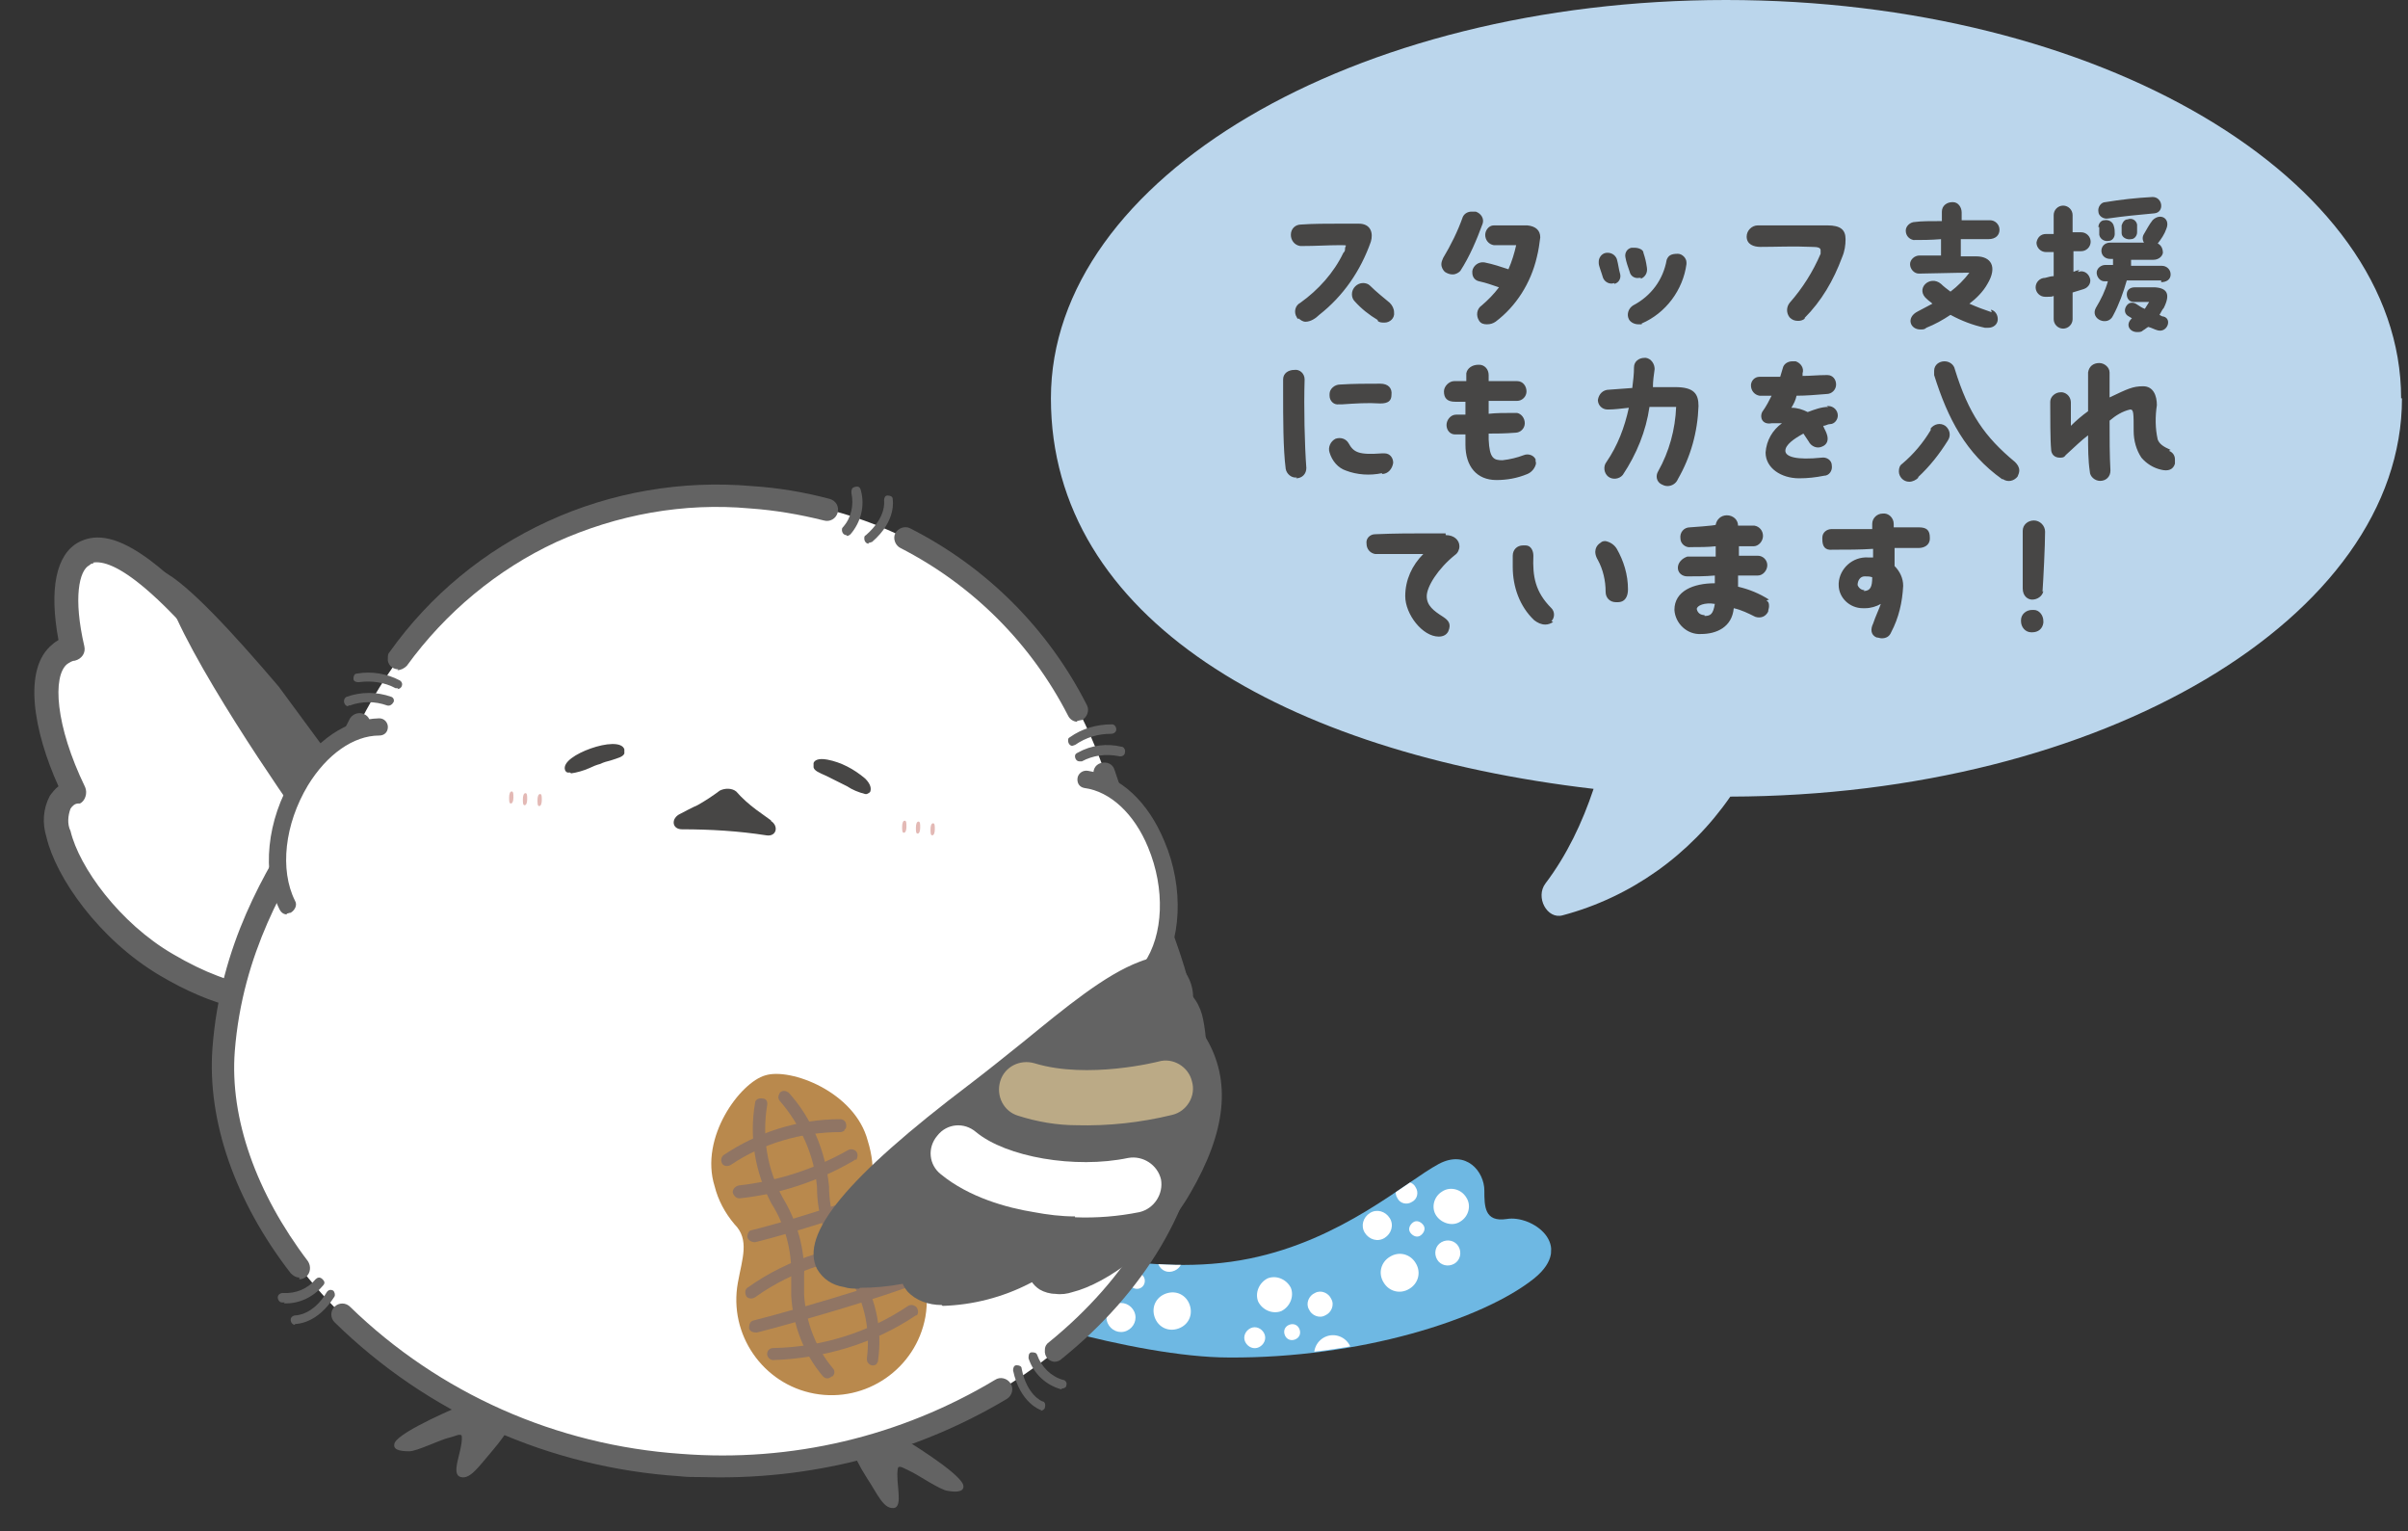 <?xml version="1.0" encoding="UTF-8"?>
<svg id="_レイヤー_1" data-name="レイヤー_1" xmlns="http://www.w3.org/2000/svg" width="280" height="178" xmlns:xlink="http://www.w3.org/1999/xlink" version="1.1" viewBox="0 0 280 178">
  <rect x="0" y="0" width="280" height="178" fill="#333333" stroke="none"/>
  <!-- Generator: Adobe Illustrator 29.0.1, SVG Export Plug-In . SVG Version: 2.1.0 Build 192)  -->
  <defs>
    <style>
      .st0 {
        fill: none;
      }

      .st1 {
        fill: #bbaa86;
      }

      .st2 {
        fill: #907564;
      }

      .st3 {
        fill: #b9894d;
      }

      .st4 {
        fill: #636363;
      }

      .st5 {
        clip-path: url(#clippath-1);
      }

      .st6 {
        clip-path: url(#clippath-2);
      }

      .st7 {
        fill: #fff;
      }

      .st8 {
        fill: #bbd6ec;
      }

      .st9 {
        fill: #6eb8e3;
      }

      .st10 {
        fill: #e3b9b5;
      }

      .st11 {
        fill: #474645;
      }

      .st12 {
        clip-path: url(#clippath);
      }
    </style>
    <clipPath id="clippath">
      <rect class="st0" x="32.8" y="26.3" width="118.6" height="178.6" transform="translate(-26.7 203.6) rotate(-88)"/>
    </clipPath>
    <clipPath id="clippath-1">
      <path class="st0" d="M167.3,135.3c-3.9,2.1-11.2,8.9-22,11-11.6,2.4-24.1-1.8-24.1-1.8l-8.1,6.1c.1,1.2,18.8,7,29.8,7.1,15.2.1,29.4-4.4,35.5-9.2,1.1-.7,1.8-1.8,2-3.1h0c0-2.4-3.1-4.1-5.2-3.8-2.7.4-2.5-1.5-2.6-3.3,0-1.9-1.4-3.4-3.2-3.6-.7,0-1.5.2-2.1.6h0Z"/>
    </clipPath>
    <clipPath id="clippath-2">
      <rect class="st0" x="32.8" y="26.3" width="118.6" height="178.6" transform="translate(-26.7 203.6) rotate(-88)"/>
    </clipPath>
  </defs>
  <g id="_グループ_13184" data-name="グループ_13184">
    <g id="_グループ_13179" data-name="グループ_13179">
      <path id="_パス_16166" data-name="パス_16166" class="st8" d="M279.2,46.3c0-25.6-35.2-46.3-78.5-46.3s-78.5,20.7-78.5,46.3,27.1,41.2,63.1,45.4c-1.3,3.9-3.1,7.7-5.6,11-1.2,1.6.2,4.2,2,3.7,7.9-2.1,14.8-7,19.5-13.8,43.2-.1,78.1-20.8,78.1-46.3"/>
      <path id="_パス_16189" data-name="パス_16189" class="st11" d="M151,37c.2.2.5.4.8.4.6,0,1.2-.4,1.6-.8,2.8-2.2,4.8-5.1,6-8.5.3-1,0-2.1-1.4-2.1-.7,0-1.5,0-2.2,0-1.5,0-3.1,0-4.5.1-.7,0-1.2.5-1.2,1.2,0,.6.4,1.2,1.1,1.3,0,0,0,0,.1,0,1.7,0,3.2-.1,4.4-.1s.7,0,.7.4c0,.2,0,.3-.2.5-1.1,2.3-2.9,4.3-5,5.8-.6.3-.8,1.1-.4,1.7,0,0,0,.1.2.2ZM160.2,37.3c.2.2.5.2.8.2.6,0,1.2-.5,1.1-1.2,0-.4-.2-.8-.5-1.1-.6-.5-1.6-1.3-2.3-2-.2-.2-.5-.3-.8-.3-.7,0-1.3.6-1.3,1.3,0,.3.1.6.3.8.8.9,1.7,1.6,2.7,2.2h0ZM171.7,24.6c-.2,0-.4,0-.6,0-.4,0-.8.2-1,.6-.6,1.7-1.4,3.3-2.3,4.8-.1.2-.2.5-.2.7,0,.4.2.7.4.9.3.2.6.3.9.3.4,0,.7-.2.9-.4,1.1-1.7,1.9-3.6,2.6-5.5.2-.6-.2-1.2-.8-1.4ZM177.5,26.2c-1.3,0-2.5,0-3.8,0-.6,0-1,.6-1,1.1,0,.6.4,1.1,1,1.2,0,0,0,0,.1,0,.9,0,1.7,0,2.5,0-.2.9-.5,1.9-.9,2.8-.9-.3-1.8-.6-2.8-.8-.7-.1-1.3.4-1.4,1,0,0,0,.1,0,.2,0,.5.3.9.8,1,.9.2,1.4.4,2.3.7-.6.8-1.3,1.5-2,2.1-.6.4-.7,1.2-.3,1.8.2.3.5.4.9.4.4,0,.7-.1,1-.3,2.4-1.8,4.1-4.5,4.8-7.5.2-.8.3-1.5.4-2.3,0-.8-.5-1.3-1.5-1.4ZM190.8,32.4c.5-.2.8-.7.7-1.3-.1-.7-.2-1.1-.4-1.7,0-.4-.6-.6-1-.6-.1,0-.3,0-.4,0-.5.1-.8.6-.7,1.1,0,0,0,0,0,0,.1.6.3,1.1.5,1.7.1.5.6.8,1.1.7,0,0,.1,0,.2,0ZM187.7,33c.5-.1.8-.6.7-1.1-.2-.7-.2-1.1-.4-1.8-.2-.5-.7-.8-1.3-.7,0,0,0,0,0,0-.5.1-.8.6-.8,1,0,0,0,.2,0,.2,0,.3.3,1,.5,1.7.2.5.8.8,1.3.6,0,0,0,0,0,0h0ZM190.9,37.6c2.8-1.2,4.8-3.9,5.2-6.9,0,0,0-.1,0-.2,0-.5-.5-1-1-1-.8,0-1.1.2-1.3.7-.4,2.3-1.8,4.2-3.9,5.3-.5.3-.8,1-.5,1.6.2.4.7.6,1.1.6.1,0,.3,0,.4,0h0ZM209.8,37c2-2,3.4-4.4,4.4-7.1.3-.7.4-1.4.4-2.1,0-1.1-.6-1.6-2.1-1.6-.8,0-1.6,0-2.4,0-1.9,0-3.7,0-5.7,0-.7,0-1.3.6-1.3,1.3,0,.9.8,1.2,1.6,1.2,1.9,0,3.8-.1,6,0,.7,0,1,.1,1,.4,0,.1,0,.3,0,.4-.9,2.1-2.1,4-3.6,5.7-.4.5-.4,1.2,0,1.7.3.3.6.4,1,.4.3,0,.6-.1.8-.3ZM231.6,36.3c-.9-.3-1.7-.6-2.6-1,.8-.6,1.6-1.4,2.1-2.3,1.2-2,.4-3.2-1.3-3.2h-1.8c0-.5,0-1.2,0-2,1.5,0,2.7,0,3.2,0,.9,0,1.3-.5,1.3-1.1,0-.6-.5-1.1-1.1-1.1,0,0,0,0,0,0-.8,0-2,0-3.3,0v-.9c0-.6-.4-1.2-1-1.2,0,0,0,0-.1,0-.6,0-1.2.4-1.2,1.1,0,0,0,0,0,0v1.1c-1.3,0-2.4,0-3.1.1-.6,0-1.1.5-1.1,1,0,0,0,0,0,0,0,.6.4,1,.9,1.1,0,0,0,0,0,0,.9,0,2,0,3.2-.1v1.9c-1,0-1.9,0-2.5,0-.6,0-1.1.5-1.1,1,0,.6.5,1.1,1,1.1,0,0,.1,0,.2,0,1,0,3.8-.1,5.7-.1-.6.8-1.4,1.6-2.2,2.2-.4-.3-.8-.6-1.1-.9-1.3-1.1-3.1.6-1.6,1.8.2.2.4.3.6.5-.6.3-1.1.6-1.7.9-1.4.7-.9,2.1.3,2.1.3,0,.5,0,.7-.2,1-.4,1.9-.9,2.8-1.5,1.3.7,2.6,1.2,4,1.5.1,0,.2,0,.4,0,.6,0,1.1-.4,1.1-1,0-.5-.3-1-.8-1.1ZM245.1,25.4c2.1-.3,3.3-.4,5.4-.6,1.2-.1,1-1.9-.2-1.9-1.9.1-3.7.3-5.5.6-.5,0-.9.6-.8,1.1,0,.5.6.9,1.1.8ZM241.8,31.4c-.2,0-.5.1-.7.2v-2.4c0,0,.9,0,.9,0,.6,0,1.1-.5,1.1-1.1s-.5-1.1-1.1-1.1c0,0-.1,0-.2,0-.1,0-.4,0-.8,0,0-.7,0-1.4,0-2,0-.6-.5-1.1-1.1-1.1-.6,0-1.1.5-1.1,1.1v2.2c-.4,0-.8,0-.9,0-.6,0-1,.4-1.1,1,0,0,0,0,0,0,0,.6.5,1.1,1.1,1.1,0,0,0,0,.1,0h.8c0,.9,0,1.8,0,2.8-.3,0-.6.1-1,.2-.6,0-1.1.5-1.1,1.1,0,.6.5,1.1,1.1,1.1,0,0,.2,0,.3,0,.3,0,.5,0,.7-.1,0,.9,0,1.8,0,2.7,0,.6.5,1.1,1.1,1.1.6,0,1.1-.5,1.1-1.1,0-.9,0-2,0-3.1.4-.1.9-.3,1.3-.4.6-.2.9-.8.7-1.3-.2-.6-.8-.9-1.3-.7,0,0,0,0-.1,0ZM251.3,32.8c.6,0,1.1-.3,1.1-.9,0,0,0,0,0,0,0-.6-.5-1-1-1,0,0,0,0,0,0-.9,0-2.2,0-3.6,0,0-.2,0-.5,0-.7h2.6c.5,0,1-.3,1.1-.8,0-.5-.2-.9-.6-1.1.4-.5.8-1.1,1-1.7.5-1.2-.7-1.9-1.6-1-.4.5-.7,1.1-1,1.6-.2.3-.2.7,0,1-1.3,0-2.6,0-3.9,0-1.4,0-1.4,1.9,0,1.9h.3v.7c-.4,0-.7,0-.9,0-.5,0-1,.4-1,.9s.4,1,.9,1c0,0,0,0,0,0h.4c-.3,1.1-.8,2.1-1.4,3.1-.7,1.3,1.4,2.2,2,.9.7-1.3,1.2-2.7,1.6-4.1,1.4,0,3,0,4,0h0ZM246.7,26.2c0,.3,0,.6,0,.9,0,.5.6.8,1.1.7.4,0,.7-.4.7-.8,0-.3,0-.6,0-.9-.1-.5-.6-.8-1.1-.6-.4,0-.6.4-.7.7ZM244.1,26.4c0,.3,0,.6,0,.9.1.5.6.8,1.1.7.4,0,.7-.4.7-.8,0-.3,0-.6-.1-.9-.1-.5-.6-.8-1.1-.7-.4,0-.7.4-.7.8h0ZM251.6,36.8c-.2,0-.3-.1-.5-.2.2-.3.3-.6.5-.8.8-1.6.4-2.3-1-2.4-.8,0-1.9,0-2.4,0-.5,0-.9.3-.9.8,0,.5.3.9.8.9,0,0,0,0,0,0,.6,0,1.2,0,1.8,0-.2.3-.3.5-.5.8-.3-.1-.6-.3-.9-.5-.4-.3-.9-.3-1.2.1-.3.4-.3.9.1,1.2,0,0,0,0,0,0,.2.1.3.2.5.3h0c-.8.7-.3,1.6.6,1.6.3,0,.5,0,.7-.2.2-.1.4-.3.6-.4.4.1.7.3,1.1.4,1.1.3,1.7-1.3.7-1.6ZM150.7,55.6c.7,0,1.2-.5,1.2-1.2,0,0,0,0,0,0-.2-2.7-.3-7-.2-10.3,0-.7-.6-1.2-1.2-1.1-.7,0-1.3.4-1.3,1.1,0,0,0,0,0,.1v1.3c0,3.1,0,6.7.3,9,.1.6.7,1.1,1.3,1ZM156.1,47c1.5-.1,2.9-.2,4.4-.1.9,0,1.3-.3,1.3-1,.1-.8-.4-1.3-1.3-1.3-1.6,0-3.1,0-4.7.1-.6,0-1.2.5-1.2,1.1,0,0,0,.1,0,.2,0,.6.5,1.1,1.1,1,0,0,.2,0,.2,0ZM160.7,55.1c.7,0,1.2-.6,1.3-1.3,0-.6-.4-1.1-1-1.1,0,0-.2,0-.3,0-2.7.2-3.3-.1-3.9-1.2-.3-.5-.9-.7-1.5-.5-.6.3-.9,1-.7,1.6.3,1,1,1.8,1.9,2.1,1.3.5,2.8.6,4.2.3ZM178.6,53.5c-.2-.6-.9-.8-1.4-.6-.8.3-1.6.5-2.5.6-1,0-1.5-.2-1.6-2.4v-.7c.9,0,1.8,0,3.1-.1.6,0,1.1-.5,1.1-1.1,0-.6-.4-1.1-.9-1.2,0,0-.2,0-.2,0-1.3,0-2.2,0-3.1.1,0-.5,0-1,0-1.5,1.1,0,2.1,0,3.3,0,.6,0,1.1-.5,1.1-1.1,0-.6-.4-1.2-1.1-1.2-1.1,0-2.2,0-3.3,0,0-.2,0-.5,0-.7,0-.7-.5-1.2-1.1-1.2,0,0,0,0-.1,0-.7,0-1.3.4-1.4,1,0,0,0,0,0,.1,0,.3,0,.5,0,.8h-1.4c-.6,0-1.2.6-1.2,1.2,0,0,0,0,0,0,0,.8.4,1.2,1.3,1.2.4,0,.8,0,1.2,0,0,.5,0,1,0,1.5-.3,0-.7,0-1.1,0-.6,0-1.1.6-1.1,1.2,0,.6.4,1.1,1,1.1,0,0,0,0,.1,0,.4,0,.8,0,1.1,0,0,.4,0,.8,0,1.2,0,2.5,1.3,4.1,3.6,4.1,1.2,0,2.4-.2,3.6-.7.5-.2.9-.7,1-1.2,0-.1,0-.3-.1-.4ZM194.8,45c-.9,0-1.7,0-2.6,0,0-.7.1-1.4.2-2.1,0-.6-.4-1.2-1-1.3,0,0-.1,0-.2,0-.6,0-1.2.4-1.2,1.1,0,.8-.1,1.6-.2,2.4l-2.7.2c-.7,0-1.2.5-1.3,1.2,0,.6.5,1.1,1.1,1.1,0,0,.1,0,.2,0,.6,0,1.4-.1,2.3-.2-.5,2.3-1.3,4.4-2.6,6.3-.4.5-.3,1.3.2,1.7.5.4,1.3.3,1.7-.2,1.6-2.4,2.7-5.1,3.1-7.9,1.1,0,2.1,0,3.1,0-.1,2.6-.8,5.2-2.1,7.5-.3.5-.2,1.2.4,1.5.2.1.4.2.7.2.5,0,1-.3,1.2-.8,1.5-2.6,2.3-5.5,2.4-8.5,0-1.4-.5-2.2-2.7-2.2ZM212.6,47.3c-.8,0-1.6.3-2.4.6-.6-.3-1.2-.5-1.9-.5.3-.5.5-.9.6-1.4,1.1,0,2.3-.1,3.5-.2.6,0,1.1-.5,1.1-1.1,0,0,0,0,0,0,0-.6-.4-1.1-1-1.1,0,0-.1,0-.2,0-.9,0-1.8.1-2.7.1,0,0,0-.2,0-.3.2-.6-.2-1.2-.8-1.4-.1,0-.3,0-.4,0-.5,0-1,.3-1.1.8l-.3,1c-.8,0-1.6,0-2.4,0-.6,0-1,.5-1,1,0,0,0,0,0,0,0,.6.4,1.1,1,1.2,0,0,0,0,0,0h1.4c-.3.6-.6,1.2-1.1,1.9-.3.6,0,1.5,1.1,1.3.4,0,.8,0,1.2,0-1.1.8-1.8,2-1.9,3.4,0,1.8,1.8,3,3.9,3,1,0,1.9-.1,2.9-.3.6,0,1-.6.9-1.2,0-.6-.6-1-1.2-.9,0,0,0,0,0,0-2.9.3-4.2-.1-4.2-.8s1-1.4,2.1-2c.2.3.4.6.6.9.3.6,1,.9,1.6.6.5-.2.8-.7.5-1.5-.1-.3-.3-.6-.4-.9.3,0,.5-.2.8-.2.5,0,.9-.5.9-1,0-.6-.5-1.1-1.1-1.1,0,0-.1,0-.2,0ZM232.9,55.7c.6.4,1.3.2,1.7-.3.1-.2.2-.5.2-.7,0-.4-.2-.7-.5-1-3.5-2.9-5.4-5.6-7-10.8-.1-.5-.6-.9-1.2-.9-.6,0-1.2.4-1.2,1.1,0,.2,0,.3,0,.5,1.6,5.1,3.7,9.1,7.9,12.1ZM223,55.5c1.4-1.3,2.5-2.7,3.5-4.3.4-.6.2-1.3-.3-1.7-.6-.4-1.3-.2-1.7.3,0,0,0,.1,0,.2-.9,1.5-2,2.8-3.3,3.9-.3.2-.4.5-.4.9,0,.6.5,1.2,1.2,1.2.4,0,.8-.2,1.1-.5h0ZM252.4,52.3c-.9-.4-1.3-.7-1.5-1.2-.3-1.3-.3-2.7-.1-4,0-1.1-.4-2.2-1.6-2.2s-1.8.3-3.9,1.3v-2.9c0-.6-.6-1.1-1.2-1.1-.7,0-1.2.4-1.3,1.1,0,1.4,0,2.9,0,4.5-.7.5-1.4,1.1-2,1.7,0-1.1,0-2,0-2.7,0-.6-.4-1.1-1-1.2,0,0-.1,0-.2,0-.6,0-1.2.5-1.2,1.1,0,0,0,.1,0,.2v.3c0,1.1,0,4,.1,5,0,.6.4,1,1,1,.3,0,.5,0,.7-.3,1.1-1,1.8-1.7,2.6-2.3,0,1.5,0,2.9.2,4.2,0,.6.6,1.1,1.2,1.1,0,0,0,0,0,0,.7,0,1.2-.5,1.2-1.2h0c-.1-1.8-.1-3.8-.1-5.8.7-.6,1.5-1.1,2.4-1.3.4,0,.4.4.4,2.5,0,1.1.3,2.2.9,3.1.6.7,1.4,1.2,2.3,1.4.8.2,1.4,0,1.6-.7,0-.1,0-.3,0-.5,0-.4-.2-.8-.7-1ZM168.1,62c-.7,0-1.3,0-1.9,0-2,0-4,0-6.3.1-.6,0-1.1.5-1,1.1,0,0,0,0,0,0,0,.6.4,1.1,1,1.2,0,0,0,0,.1,0,1.8,0,3.7,0,5.5,0-1.3,1.3-2.1,3-2.1,4.9,0,2.1,2,4.7,3.9,4.7.5,0,.9-.2,1.1-.6.4-.9,0-1.3-.6-1.7-1.1-.7-1.9-1.3-1.9-2.4s1.3-3.2,3.3-4.8c.3-.2.5-.6.5-1,0-.7-.6-1.3-1.6-1.3ZM188.1,70c.9,0,1.2-.7,1.2-1.5,0-1.7-.5-3.3-1.3-4.7-.3-.5-.8-.8-1.3-.9-.2,0-.4,0-.6.2-.5.3-.9,1-.3,2,.6,1.1.9,2.4.9,3.7,0,.7.5,1.2,1.2,1.2,0,0,.2,0,.3,0h0ZM180.4,72.2c.4-.4.4-1.1,0-1.5-1.9-1.9-2.2-3.7-2.1-6.1,0-.6-.3-1.2-.9-1.2-.1,0-.2,0-.3,0-.7,0-1.2.5-1.2,1.2,0,0,0,0,0,0,0,.4,0,.9,0,1.3,0,2.3.8,4.6,2.5,6.2.4.3.8.5,1.3.5.3,0,.6-.1.9-.3h0ZM205.7,69.7c-1.1-.7-2.3-1.2-3.6-1.5,0-.4,0-.9,0-1.3.8,0,1.6,0,2.3,0,.6,0,1.1-.6,1.1-1.2,0-.6-.5-1.1-1.1-1.1h-2.2c0-.3,0-.7,0-1.1h1.7c.6,0,1.1-.6,1.1-1.2,0-.6-.4-1.1-1-1.2,0,0,0,0-.1,0h-1.8c0,0,0,0,0,0,0-.7-.6-1.2-1.3-1.2-.7,0-1.2.5-1.3,1.1h0c0,.1-3,.3-3,.3-.7,0-1.2.6-1.1,1.3,0,0,0,0,0,0,0,.6.6,1.1,1.2,1,0,0,0,0,0,0,1,0,2,0,2.9-.1,0,.4,0,.8,0,1.2h-3.3c-.6.2-1.1.7-1.1,1.3,0,0,0,0,0,0,0,.6.5,1,1.1,1,1,0,2.1,0,3.2-.1,0,.3,0,.6,0,.9-2.5,0-4.7.9-4.7,3.1.1,1.6,1.5,2.9,3.1,2.8,0,0,0,0,0,0,1.8,0,3.6-.8,3.8-3,.9.2,1.7.6,2.5,1,.6.2,1.2,0,1.5-.6,0-.2.1-.4.1-.6,0-.3,0-.5-.3-.7ZM198.2,71.5c-.4,0-.8-.2-.9-.7,0,0,0,0,0,0,0-.4.9-.8,2.1-.6-.2,1.2-.5,1.4-1.2,1.4h0ZM224.4,62.5c0-.9-.4-1.2-1.3-1.2-1,0-1.9,0-2.9,0v-.4c0-.7-.6-1.3-1.3-1.2-.6,0-1.2.5-1.2,1.2,0,.2,0,.4,0,.6-1.5,0-3.1,0-4.7,0-.6,0-1.1.4-1.1,1,0,0,0,.1,0,.2,0,.8.3,1.3,1.2,1.2,1.7,0,3.2,0,4.7-.1,0,.3,0,.7,0,1-.2,0-.4,0-.6,0-1.8-.1-3.3,1.3-3.4,3,0,0,0,.1,0,.2,0,1.5,1.3,2.7,2.8,2.7,0,0,.2,0,.3,0,.6,0,1.3-.2,1.8-.5-.2.6-.6,1.4-.9,2.3-.3.6-.3,1.3.4,1.6.2,0,.4.1.6.1.5,0,.9-.2,1.1-.7.9-1.7,1.3-3.5,1.4-5.4,0-.9-.4-1.7-1-2.3v-2.1c.9,0,1.8,0,2.8,0,.6,0,1.3-.3,1.3-1.1h0ZM216.8,68.6c-.4,0-.7-.3-.8-.6,0,0,0,0,0,0,0-.5.3-1,.8-1,0,0,0,0,.1,0,.3,0,.5,0,.8.1,0,1.1-.2,1.6-1,1.6h0ZM237.5,68.8c.1-1.4.3-5.4.3-7,0-.7-.6-1.3-1.3-1.3,0,0,0,0,0,0-.7,0-1.3.5-1.3,1.2,0,1.2,0,5.3,0,6.7,0,.9.6,1.3,1.1,1.3.6,0,1.2-.4,1.3-1h0ZM236.3,73.5c.7,0,1.2-.4,1.3-1.1,0,0,0-.1,0-.2,0-.7-.5-1.3-1.1-1.3,0,0-.1,0-.2,0-.7,0-1.3.5-1.3,1.2,0,0,0,0,0,.1,0,.7.5,1.3,1.2,1.3,0,0,0,0,.1,0h0Z"/>
    </g>
    <g id="_グループ_13176" data-name="グループ_13176">
      <g id="_グループ_13170" data-name="グループ_13170">
        <g class="st12">
          <g id="_グループ_13169" data-name="グループ_13169">
            <path id="_パス_16087" data-name="パス_16087" class="st7" d="M48.6,106.6c-2.4-6.3-9.8-14.1-15.8-22.2-11.9-16-19.1-21.9-22.9-20-2.3,1.1-2.7,5.5-1.4,11-.5.1-1,.3-1.4.7-2.7,2.1-1.8,8.9,1.7,16-.7.2-1.3.6-1.7,1.2-2.3,3.6,3.7,13.9,12.3,18.9,8.7,5.1,14.9,5,19.7,2.2.2-.1.4-.3.6-.4.7,0,1.4-.2,2.1-.3,1.1-.2,2.2-.7,3.1-1.5,3,0,5.2-1.9,3.8-5.6"/>
            <path id="_パス_16088" data-name="パス_16088" class="st4" d="M34.9,117.4c-4.8.9-10.2-.4-16.3-4-7.1-4.2-12.1-11.4-13.2-16.1-.5-1.6-.4-3.3.4-4.8.3-.4.6-.8,1-1.1-2.9-6.4-4.2-13.7-.7-16.5.2-.2.4-.3.7-.5-1.1-5.9-.3-10,2.4-11.4,3.2-1.6,9-.7,24.7,20.5,1.8,2.4,3.7,4.7,5.5,7,4.5,5.6,8.7,10.9,10.5,15.5,1,2.6.4,4.3-.2,5.2-1,1.4-2.6,2.2-4.3,2.3-1,.7-2.1,1.3-3.3,1.5h0c-.6.1-1.2.2-1.8.3-.1,0-.3.2-.4.3-1.5.9-3.1,1.5-4.8,1.8M10.9,65.5c-.2,0-.3,0-.5.2-1.2.6-1.9,3.8-.6,9.4.2.8-.3,1.5-1.1,1.7,0,0,0,0,0,0-.3,0-.6.2-.9.4-1.7,1.4-1.4,7.1,2.1,14.3.3.7,0,1.6-.6,1.9,0,0-.2,0-.2,0-.4,0-.7.3-.9.6-.3.8-.4,1.8,0,2.6,1,4.2,5.7,10.7,11.9,14.3,7.3,4.3,13.3,5,18.3,2.2.2,0,.3-.2.4-.3.2-.2.5-.3.7-.3.7,0,1.4-.2,1.9-.3h0c.9-.2,1.7-.5,2.3-1.1.3-.2.6-.4.9-.4,1,0,1.9-.3,2.6-1,.4-.8.4-1.8,0-2.6-1.6-4.2-5.7-9.4-10.1-14.8-1.9-2.3-3.8-4.7-5.6-7.1-13.2-17.7-18.5-20.2-20.7-19.8"/>
            <path id="_パス_16089" data-name="パス_16089" class="st4" d="M42.4,101.4c.2-2.3-.4-4.5,1.2-6.4l-11.2-15.2c-5.2-6.1-10.6-12-13.5-13.4-.3,4.8,11,21.7,15.4,28,4.7,6.7,8.1,7.3,8.2,7"/>
            <path id="_パス_16090" data-name="パス_16090" class="st9" d="M121.2,144.5s12.4,4.2,24.1,1.8c10.8-2.2,18.1-8.9,22-11,3.2-1.7,5.3.9,5.3,3.1,0,1.8,0,3.7,2.6,3.3,2.9-.5,8,3,3.2,6.9-6,4.8-20.3,9.3-35.5,9.2-11,0-29.7-5.9-29.8-7.1l8.1-6.1Z"/>
          </g>
        </g>
      </g>
      <g id="_グループ_13172" data-name="グループ_13172">
        <g class="st5">
          <g id="_グループ_13171" data-name="グループ_13171">
            <path id="_パス_16091" data-name="パス_16091" class="st7" d="M149.4,155.2c.2.5.7.7,1.2.5.5-.2.7-.7.5-1.2s-.7-.7-1.2-.5c0,0,0,0,0,0-.5.2-.7.7-.5,1.2"/>
            <path id="_パス_16092" data-name="パス_16092" class="st7" d="M146.3,151.3c.5,1,1.7,1.5,2.7,1.1,1-.5,1.5-1.7,1.1-2.7-.5-1-1.7-1.5-2.7-1.1,0,0,0,0,0,0-1,.5-1.5,1.7-1.1,2.7"/>
            <path id="_パス_16093" data-name="パス_16093" class="st7" d="M152.2,152.2c.3.7,1.2,1.1,1.9.7.7-.3,1.1-1.2.7-1.9-.3-.7-1.2-1.1-1.9-.7,0,0,0,0,0,0-.7.3-1.1,1.2-.7,1.9"/>
            <path id="_パス_16094" data-name="パス_16094" class="st7" d="M144.8,156c.3.6,1,.9,1.6.6.6-.3.9-1,.6-1.6-.3-.6-1-.9-1.6-.6-.6.3-.9,1-.6,1.6"/>
            <path id="_パス_16095" data-name="パス_16095" class="st7" d="M153,158.3c.5,1.1,1.8,1.6,2.9,1.1,1.1-.5,1.6-1.8,1.1-2.9-.5-1.1-1.8-1.6-2.9-1.1-1.1.5-1.6,1.8-1.1,2.9,0,0,0,0,0,0"/>
            <path id="_パス_16096" data-name="パス_16096" class="st7" d="M147.7,160c.4.9,1.4,1.2,2.2.9.9-.4,1.2-1.4.9-2.2-.4-.9-1.4-1.2-2.2-.9h0c-.9.4-1.2,1.4-.9,2.2,0,0,0,0,0,0"/>
            <path id="_パス_16097" data-name="パス_16097" class="st7" d="M164.3,142.1c-.4.3-.6.8-.3,1.2.3.4.8.6,1.2.3.4-.3.6-.8.3-1.2-.3-.4-.8-.6-1.2-.3,0,0,0,0,0,0"/>
            <path id="_パス_16098" data-name="パス_16098" class="st7" d="M167.7,138.5c-1,.6-1.3,1.9-.7,2.8s1.9,1.3,2.8.7c1-.6,1.3-1.9.7-2.8,0,0,0,0,0,0-.6-1-1.9-1.3-2.8-.7"/>
            <path id="_パス_16099" data-name="パス_16099" class="st7" d="M167.6,144.4c-.7.4-.9,1.3-.5,2,.4.7,1.3.9,2,.5.7-.4.9-1.3.5-2,0,0,0,0,0,0-.4-.7-1.3-.9-2-.5"/>
            <path id="_パス_16100" data-name="パス_16100" class="st7" d="M162.9,137.6c-.6.3-.8,1.1-.4,1.7.3.6,1.1.8,1.7.4.6-.3.8-1.1.4-1.7-.3-.6-1.1-.8-1.7-.4"/>
            <path id="_パス_16101" data-name="パス_16101" class="st7" d="M161.6,146.1c-1,.6-1.4,1.9-.7,3,.6,1,1.9,1.4,3,.7,1-.6,1.4-1.9.7-3,0,0,0,0,0,0-.6-1-1.9-1.4-3-.7"/>
            <path id="_パス_16102" data-name="パス_16102" class="st7" d="M159.3,141c-.8.5-1.1,1.5-.6,2.3.5.8,1.5,1.1,2.3.6.8-.5,1.1-1.5.6-2.3-.5-.8-1.5-1.1-2.3-.6,0,0,0,0,0,0"/>
            <path id="_パス_16103" data-name="パス_16103" class="st7" d="M131.3,149.1c.1.5.6.8,1.1.7.5-.1.8-.6.7-1.1-.1-.5-.6-.8-1.1-.7-.5.1-.8.6-.7,1.1,0,0,0,0,0,0"/>
            <path id="_パス_16104" data-name="パス_16104" class="st7" d="M129,144.7c.2,1.1,1.4,1.8,2.5,1.6,1.1-.2,1.8-1.4,1.6-2.5-.2-1.1-1.4-1.8-2.5-1.6,0,0,0,0,0,0-1.1.2-1.8,1.4-1.6,2.5"/>
            <path id="_パス_16105" data-name="パス_16105" class="st7" d="M134.6,146.7c.2.8.9,1.3,1.7,1.1.8-.2,1.3-.9,1.1-1.7s-.9-1.3-1.7-1.1c0,0,0,0,0,0-.8.2-1.3.9-1.1,1.7"/>
            <path id="_パス_16106" data-name="パス_16106" class="st7" d="M126.6,149c.1.7.8,1.1,1.4.9s1.1-.8.9-1.4c-.1-.7-.8-1.1-1.4-.9-.7.1-1.1.8-.9,1.4"/>
            <path id="_パス_16107" data-name="パス_16107" class="st7" d="M134.2,152.9c.3,1.2,1.4,1.9,2.6,1.6,1.2-.3,1.9-1.4,1.6-2.6s-1.4-1.9-2.6-1.6c0,0,0,0,0,0-1.2.3-1.9,1.4-1.6,2.6"/>
            <path id="_パス_16108" data-name="パス_16108" class="st7" d="M128.7,153.5c.2.9,1.1,1.5,2,1.3.9-.2,1.5-1.1,1.3-2-.2-.9-1.1-1.5-2-1.3,0,0,0,0,0,0-.9.2-1.5,1.1-1.3,2,0,0,0,0,0,0"/>
          </g>
        </g>
      </g>
      <g id="_グループ_13174" data-name="グループ_13174">
        <g class="st6">
          <g id="_グループ_13173" data-name="グループ_13173">
            <path id="_パス_16110" data-name="パス_16110" class="st4" d="M59.1,164c-.4-.2-.8-.4-1.2-.5-.4-.2-.8-.3-1.2-.4-.7-.5-2.2,0-3.1.3,0,0-7,2.9-7.7,4.3-.3.8.5,1,1.7,1,.9,0,3.7-1.4,4.7-1.6.5-.1,1.4-.6,1.4-.1.1,1.7-1.4,4.4-.1,4.7,1.1.3,2.2-1.4,3.6-3,2.3-2.7,2.6-3.8,2-4.7"/>
            <path id="_パス_16111" data-name="パス_16111" class="st4" d="M99.4,166.9c.4-.1.9-.2,1.3-.3.4-.1.8-.2,1.3-.2.8-.4,2.2.4,3,.8,0,0,6.5,3.9,7,5.4.2.8-.7.9-1.8.7-.9-.1-3.5-1.9-4.4-2.3-.5-.2-1.3-.8-1.4-.3-.3,1.6.7,4.5-.5,4.6-1.2.1-1.9-1.7-3.1-3.5-1.9-3-2-4.1-1.3-4.9"/>
            <path id="_パス_16112" data-name="パス_16112" class="st7" d="M79.1,170.3c32.1,2.4,58.1-19.5,59.6-40.1,1.2-16.7-7-27.6-8.5-34.4-5.2-22.4-21.5-36.5-42.8-38s-39.5,10-47.9,31.4c-2.6,6.5-12.3,16.1-13.5,32.8-1.5,20.6,21,46,53.1,48.4"/>
            <path id="_パス_16113" data-name="パス_16113" class="st7" d="M41.9,83.9c-.9,1.7-1.6,3.4-2.4,5.2-2.6,6.5-12.3,16.1-13.5,32.8-.6,8.2,2.6,17.3,8.8,25.3"/>
            <path id="_パス_16114" data-name="パス_16114" class="st4" d="M34.8,148.5c-.4,0-.7-.2-1-.5-6.5-8.4-9.7-17.7-9.1-26.1.9-12.2,6.2-20.7,10.1-26.9,1.3-2,2.5-4.1,3.5-6.2.7-1.8,1.5-3.6,2.4-5.3.4-.6,1.2-.8,1.8-.4.5.3.7,1,.5,1.6-.8,1.6-1.6,3.4-2.3,5.1-1,2.3-2.3,4.5-3.7,6.7-3.7,6-8.8,14.2-9.7,25.7-.6,7.8,2.5,16.5,8.5,24.4.4.6.3,1.4-.2,1.8-.2.2-.5.3-.8.3"/>
            <path id="_パス_16115" data-name="パス_16115" class="st7" d="M96.2,59.2c-2.9-.7-5.9-1.2-8.9-1.4-16.6-1.2-31.3,5.6-41,18.7"/>
            <path id="_パス_16116" data-name="パス_16116" class="st4" d="M46.3,77.8c-.7,0-1.3-.6-1.2-1.3,0-.3,0-.5.2-.7,4.7-6.6,11-11.8,18.4-15.2,7.4-3.4,15.6-4.8,23.7-4.1,3.1.2,6.1.7,9.1,1.5.7.2,1.1.9.9,1.6-.2.7-.9,1.1-1.6.9h0c-2.8-.7-5.7-1.2-8.6-1.4-7.7-.7-15.4.7-22.5,3.9-6.9,3.2-12.9,8.2-17.4,14.4-.3.3-.7.5-1.1.5"/>
            <path id="_パス_16117" data-name="パス_16117" class="st7" d="M125.3,82.6c-4.4-8.7-11.4-15.7-20.1-20"/>
            <path id="_パス_16118" data-name="パス_16118" class="st4" d="M125.3,83.9c-.5,0-.9-.3-1.1-.7-4.3-8.4-11.1-15.2-19.5-19.5-.6-.3-.9-1.1-.6-1.7.3-.6,1.1-.9,1.7-.6h0c8.9,4.5,16.1,11.7,20.6,20.6.3.6,0,1.4-.6,1.7-.2,0-.4.1-.6.1"/>
            <path id="_パス_16119" data-name="パス_16119" class="st7" d="M122.8,157c9.3-7.5,15.2-17.3,15.9-26.8,1.2-16.7-7-27.6-8.5-34.4-.5-2-1-4-1.7-5.9"/>
            <path id="_パス_16120" data-name="パス_16120" class="st4" d="M122.7,158.3c-.7,0-1.3-.6-1.2-1.4,0-.4.2-.7.5-.9,9.1-7.4,14.7-16.8,15.4-25.9.9-11.6-3-20.4-5.8-26.9-1.1-2.3-2-4.7-2.7-7.1-.5-2-1-3.9-1.7-5.8-.2-.7.1-1.4.8-1.6.7-.2,1.4.1,1.6.8.7,2,1.3,4,1.7,6,.7,2.3,1.5,4.5,2.5,6.7,2.9,6.7,6.9,15.9,6,28.1-.7,9.8-6.7,19.9-16.4,27.7-.2.2-.5.3-.9.3"/>
            <path id="_パス_16121" data-name="パス_16121" class="st7" d="M39.8,152.8c20.6,19.8,51.9,23.3,76.5,8.7"/>
            <path id="_パス_16122" data-name="パス_16122" class="st4" d="M81.5,171.7c-.8,0-1.7,0-2.5-.1-15.1-1-29.3-7.3-40.1-17.9-.5-.5-.5-1.3,0-1.8.5-.5,1.3-.5,1.8,0,10.4,10.1,24,16.1,38.5,17.1,12.8,1,25.5-2,36.5-8.6.6-.4,1.4-.2,1.8.4.4.6.2,1.4-.4,1.8,0,0,0,0,0,0-10.7,6.4-23,9.5-35.5,9.1"/>
            <path id="_パス_16123" data-name="パス_16123" class="st4" d="M98.4,62.2c-.3,0-.5-.3-.5-.6,0-.1,0-.2.1-.3,1-1.1,1.3-2.6,1-4,0-.3,0-.6.4-.7s.6,0,.7.4c.5,1.8,0,3.7-1.2,5.1-.1.1-.3.2-.4.2"/>
            <path id="_パス_16124" data-name="パス_16124" class="st4" d="M101,63.2c-.3,0-.5-.3-.5-.6,0-.2,0-.3.2-.4,2.4-2.1,2.1-3.9,2.1-4,0-.3.1-.6.4-.6.3,0,.6.1.6.4,0,.1.5,2.5-2.4,5-.1,0-.2.1-.4.1"/>
            <path id="_パス_16125" data-name="パス_16125" class="st4" d="M46.3,80c0,0-.2,0-.3,0-1.3-.7-2.8-.9-4.3-.7-.3,0-.6-.1-.6-.4,0-.3.1-.6.4-.6h0c1.7-.3,3.5,0,5,.8.3.2.3.5.2.7-.1.2-.3.3-.5.3"/>
            <path id="_パス_16126" data-name="パス_16126" class="st4" d="M40.5,82.1c-.3,0-.5-.3-.5-.6,0-.2.1-.4.3-.5,1.7-.6,3.5-.6,5.2,0,.3.1.4.5.2.7-.1.2-.4.4-.7.3-1.4-.5-2.9-.5-4.3,0,0,0-.1,0-.2,0"/>
            <path id="_パス_16127" data-name="パス_16127" class="st4" d="M124.7,86.7c-.3,0-.5-.3-.5-.6,0-.2,0-.3.2-.4,1.4-1,3.1-1.5,4.9-1.5h0c.3,0,.5.3.5.6,0,.3-.3.5-.6.5-1.5,0-2.9.4-4.2,1.3-.1,0-.2.1-.4.1"/>
            <path id="_パス_16128" data-name="パス_16128" class="st4" d="M125.5,88.5c-.3,0-.5-.3-.5-.6,0-.2.1-.3.3-.4,1.6-.9,3.4-1.1,5.1-.7.3,0,.5.4.4.7,0,.3-.4.5-.7.4h0c-1.5-.3-3-.1-4.3.6,0,0-.2,0-.3,0"/>
            <path id="_パス_16129" data-name="パス_16129" class="st4" d="M123.4,161.5s0,0,0,0c-1.8-.5-3.2-1.8-3.8-3.6,0-.3,0-.6.3-.7.3,0,.6,0,.7.3.5,1.4,1.6,2.5,3,2.9.3,0,.5.4.4.6,0,.3-.3.4-.5.4"/>
            <path id="_パス_16130" data-name="パス_16130" class="st4" d="M121.1,163.9s0,0-.1,0c0,0-2.4-.8-3.2-4.6,0-.3.1-.6.4-.6.3,0,.6.1.6.4h0c.6,3.1,2.4,3.8,2.4,3.8.3,0,.4.4.3.7,0,.2-.3.4-.5.4"/>
            <path id="_パス_16131" data-name="パス_16131" class="st4" d="M33.1,151.4c-.2,0-.3,0-.3,0-.3,0-.5-.3-.5-.6,0-.3.3-.5.6-.5,1.5.1,2.9-.5,3.8-1.6.2-.2.5-.3.8,0s.3.5,0,.8c-1.1,1.3-2.8,2.1-4.5,2"/>
            <path id="_パス_16132" data-name="パス_16132" class="st4" d="M34.3,154h0c-.3,0-.5-.3-.5-.6,0-.3.3-.5.6-.5h0c0,0,2,0,3.6-2.7.2-.3.5-.3.7-.2s.3.5.2.7h0c-2,3.2-4.4,3.2-4.6,3.2"/>
            <path id="_パス_16133" data-name="パス_16133" class="st11" d="M72.3,87.2c.2.6-1,.7-2.7,1.3s-3.4,1.4-3.6.9,1.1-1.5,2.8-2.1,3.3-.6,3.5,0"/>
            <path id="_パス_16134" data-name="パス_16134" class="st11" d="M66.3,89.8c-.1,0-.2,0-.3,0-.1,0-.3-.2-.3-.3-.3-.9,1.3-1.9,3-2.5s3.6-.8,3.9.1h0c0,.2,0,.3,0,.5-.2.4-.7.5-1.6.8-.4.1-.8.2-1.2.4-.4.1-.9.3-1.3.5-.7.3-1.4.5-2.1.6M66.3,89.2c.7-.1,1.3-.3,1.9-.6.4-.2.8-.3,1.3-.5.5-.2.9-.3,1.3-.4.4,0,.8-.2,1.2-.5,0,0-.3-.2-.8-.2-1.5.1-3,.6-4.3,1.5-.2.1-.4.4-.6.6M72,87.3s0,0,0,0h.3c0-.1-.3,0-.3,0Z"/>
            <path id="_パス_16135" data-name="パス_16135" class="st11" d="M95,88.8c-.3.5.9.8,2.5,1.6s3.2,1.9,3.4,1.4-.8-1.6-2.5-2.5-3.2-1.1-3.5-.6"/>
            <path id="_パス_16136" data-name="パス_16136" class="st11" d="M100.6,92.3c-.8-.2-1.5-.5-2.1-.9-.4-.2-.8-.4-1.2-.6-.4-.2-.8-.4-1.2-.6-.9-.4-1.4-.6-1.5-1,0-.2,0-.3,0-.5.1-.3.5-.6,1.6-.4,1.6.3,3.1,1.1,4.4,2.2.7.7.7,1.2.6,1.5,0,.1-.2.2-.4.3,0,0-.2,0-.2,0M95.3,89c.3.3.7.5,1.1.6.4.2.8.3,1.2.6.4.2.8.4,1.2.7.6.4,1.2.6,1.8.9,0-.3-.2-.5-.5-.7-1.1-1-2.5-1.7-4-2.1-.6,0-.8,0-.9,0"/>
            <path id="_パス_16137" data-name="パス_16137" class="st11" d="M89.7,95.4s-1.4-1-1.8-1.3c-.8-.6-1.6-1.3-2.3-2.1h0c-.5-.4-1.3-.4-1.9-.1h0c-.8.6-1.7,1.2-2.6,1.7-.5.2-2,1-2,1-1.1.5-1,1.8.2,1.8,3.3,0,6.6.2,9.8.7,1.2.2,1.5-1.1.5-1.7"/>
            <path id="_パス_16138" data-name="パス_16138" class="st7" d="M33.4,105.2c-3.8-7.5,2.5-20.6,10.7-20.7"/>
            <path id="_パス_16139" data-name="パス_16139" class="st4" d="M33.4,106.3c-.4,0-.7-.2-.9-.6-2.1-4.2-1.5-10.4,1.6-15.4,2.6-4.3,6.2-6.7,10-6.8.6,0,1,.5,1,1,0,.6-.4,1-1,1-3,0-6.1,2.2-8.3,5.8-2.7,4.5-3.3,9.8-1.5,13.4.3.5,0,1.1-.5,1.4-.2,0-.3.1-.5.1"/>
            <path id="_パス_16140" data-name="パス_16140" class="st7" d="M133.8,112.6c4.9-6.9.6-20.7-7.6-22.1"/>
            <path id="_パス_16141" data-name="パス_16141" class="st4" d="M133.8,113.7c-.6,0-1-.5-1-1.1,0-.2,0-.4.2-.6,2.3-3.3,2.5-8.7.5-13.5-1.6-3.9-4.4-6.5-7.4-6.9-.6-.1-.9-.6-.8-1.2.1-.5.6-.9,1.2-.8,3.8.6,7,3.6,8.9,8.2,2.3,5.4,2,11.7-.7,15.5-.2.3-.5.5-.9.4"/>
            <path id="_パス_16142" data-name="パス_16142" class="st10" d="M59.7,92.7c0,.4-.1.7-.3.7s-.2-.3-.2-.7.1-.7.3-.7.2.3.2.7"/>
            <path id="_パス_16143" data-name="パス_16143" class="st10" d="M61.3,92.9c0,.4-.1.7-.3.7s-.2-.3-.2-.7.1-.7.3-.7.2.3.2.7"/>
            <path id="_パス_16144" data-name="パス_16144" class="st10" d="M63,93c0,.4-.1.7-.3.7s-.2-.3-.2-.7.1-.7.3-.7.2.3.2.7"/>
            <path id="_パス_16145" data-name="パス_16145" class="st10" d="M105.4,96.1c0,.4-.1.7-.3.7s-.2-.3-.2-.7.1-.7.3-.7.2.3.2.7"/>
            <path id="_パス_16146" data-name="パス_16146" class="st10" d="M107,96.2c0,.4-.1.7-.3.7s-.2-.3-.2-.7.1-.7.3-.7.2.3.2.7"/>
            <path id="_パス_16147" data-name="パス_16147" class="st10" d="M108.7,96.4c0,.4-.1.7-.3.7s-.2-.3-.2-.7.1-.7.3-.7.2.3.2.7"/>
            <path id="_パス_16148" data-name="パス_16148" class="st3" d="M104.7,143.4c-1.9-2.1-3.9-3.4-3.3-5.9.2-1.7,0-3.3-.5-4.9-1.5-5.7-9-8.5-11.9-7.6h0c-2.9.8-7.7,7.2-5.9,12.9.4,1.6,1.2,3.1,2.3,4.4,1.8,1.8.9,4,.4,6.8-1.1,6,2.9,11.8,8.9,12.9,6,1.1,11.8-2.9,12.9-8.9.6-3.4-.4-7-2.8-9.5"/>
            <path id="_パス_16149" data-name="パス_16149" class="st2" d="M96.7,160h0c-.3.3-.7.3-1,0h0c-2.2-2.6-3.5-5.9-3.7-9.4,0-.8,0-1.5,0-2.2.1-3-.7-6-2.3-8.5-1.9-3.6-2.6-7.7-1.9-11.7,0-.4.5-.6.9-.5.4,0,.6.4.5.8-.6,3.7,0,7.4,1.8,10.7,1.7,2.8,2.6,6,2.5,9.2,0,.7,0,1.4,0,2.1.2,3.1,1.3,6.1,3.3,8.5.3.3.3.7,0,1"/>
            <path id="_パス_16150" data-name="パス_16150" class="st2" d="M102,158.5c-.3.3-.7.3-1,0-.2-.2-.2-.4-.2-.6.4-3.1-.2-6.3-1.8-9-.3-.6-.7-1.2-1.1-1.8-1.8-2.7-2.9-5.8-2.9-9.1-.3-3.7-1.9-7.2-4.3-10-.3-.3-.2-.7,0-1,.3-.3.7-.2,1,0,2.7,3,4.3,6.8,4.7,10.9,0,3,1,5.9,2.7,8.4.4.6.8,1.2,1.1,1.9,1.7,3,2.4,6.5,1.9,9.9,0,.1,0,.3-.2.4"/>
            <path id="_パス_16151" data-name="パス_16151" class="st2" d="M98.2,131.4c-.1.1-.3.2-.5.2-4.5,0-9,1.3-12.7,3.8-.3.2-.8.2-1-.1-.2-.3-.2-.7.1-1,4-2.7,8.7-4.2,13.6-4.2.4,0,.7.3.7.7,0,.2,0,.4-.2.5"/>
            <path id="_パス_16152" data-name="パス_16152" class="st2" d="M99.4,134.8s0,0-.1.1c-4.1,2.4-8.6,3.9-13.3,4.4-.4,0-.7-.3-.8-.7,0-.4.3-.7.7-.8,4.5-.5,8.8-1.9,12.7-4.1.3-.2.8-.1,1,.2.2.3.1.6,0,.9"/>
            <path id="_パス_16153" data-name="パス_16153" class="st2" d="M104.1,145.7c-.1.1-.3.2-.5.2-5.7,0-11.2,1.6-15.8,4.9-.3.2-.8.2-1-.1s-.2-.8.1-1c4.9-3.5,10.8-5.3,16.8-5.2.4,0,.7.3.7.7,0,.2,0,.3-.2.5"/>
            <path id="_パス_16154" data-name="パス_16154" class="st2" d="M105.9,149.4c0,0-.2.1-.3.2-6.9,2.5-17.5,5.3-17.6,5.3-.4,0-.8-.1-.9-.5,0-.4.1-.8.5-.9.1,0,10.7-2.8,17.5-5.3.4-.1.8,0,.9.4,0,.3,0,.6-.2.8"/>
            <path id="_パス_16155" data-name="パス_16155" class="st2" d="M100.6,140.4c0,0-.2.1-.3.2-7.5,2.6-12.5,3.8-12.5,3.8-.4,0-.8-.2-.9-.6,0-.4.2-.8.5-.8,0,0,5-1.2,12.4-3.8.4-.1.8,0,.9.4,0,.3,0,.5-.2.7"/>
            <path id="_パス_16156" data-name="パス_16156" class="st2" d="M106.6,152.9s0,0-.1,0c-4.9,3.3-10.7,5-16.6,5.2-.4,0-.7-.4-.7-.7,0-.4.3-.7.7-.7,5.6-.1,11.1-1.8,15.7-4.9.3-.2.8-.1,1,.2.2.3.2.7,0,.9"/>
            <path id="_パス_16157" data-name="パス_16157" class="st4" d="M122.7,139.7c-10.7,8.5-24.9,11.6-27,7.4-1.7-3.4,3.5-9.8,17.5-20.4,7.1-5.4,14-12,19.5-14.1,3.5-1.4,5.1,1,5,3.9-.3,7.1-4.2,14.7-15,23.2"/>
            <path id="_パス_16158" data-name="パス_16158" class="st4" d="M99.9,149.8c-.6,0-1.2,0-1.8-.2-1.3-.2-2.4-.9-3.1-2.1-2-4,3.4-10.6,17.8-21.5,2.1-1.6,4.2-3.3,6.2-4.9,4.9-4,9.5-7.8,13.5-9.3,2.2-.9,3.6-.4,4.4.2,1.3,1.1,2,2.8,1.8,4.5-.4,8.2-5.4,16-15.3,23.8-4.2,3.3-8.8,5.8-13.8,7.6-3.1,1.2-6.3,1.8-9.6,1.8M134.7,113c-.6,0-1.1.1-1.7.3-3.8,1.5-8.3,5.2-13.1,9.1-2,1.7-4.1,3.4-6.2,5-16.2,12.3-18.3,17.3-17.3,19.4.4.7,1.2,1.1,2,1.2,4.8,1,15.5-2.3,23.8-8.9l.5.7-.5-.7c9.5-7.5,14.3-14.9,14.7-22.6.2-1.1-.2-2.3-1.1-3.1-.3-.2-.7-.3-1.1-.3"/>
            <path id="_パス_16159" data-name="パス_16159" class="st4" d="M130,140.7c-8.2,8.5-21.1,12.4-24,8.8-2.4-2.9,1.1-9.2,12.1-19.9,5.5-5.4,10.6-11.9,15.4-14.3,3-1.5,5.1.5,5.6,3.2,1.3,6.4-.7,13.6-9,22.2"/>
            <path id="_パス_16160" data-name="パス_16160" class="st4" d="M109.5,151.7h0c-1.5,0-3-.5-4-1.6-2.8-3.4,1.1-10.1,12.1-20.9,1.6-1.6,3.2-3.3,4.8-4.9,3.7-4,7.3-7.8,10.8-9.5,1.2-.7,2.7-.8,4-.2,1.5.8,2.4,2.3,2.7,3.9,1.5,7.5-1.5,15-9.2,22.9-3.2,3.2-6.9,5.8-11,7.8-3.1,1.6-6.6,2.5-10.1,2.6M135.5,115.6c-.6,0-1.2.2-1.7.4-3.3,1.6-6.7,5.3-10.4,9.2-1.6,1.7-3.2,3.4-4.8,5-12.6,12.3-13.5,17-12,18.8.8.7,1.8,1.1,2.9,1h0c4.9.2,13.6-3.5,19.9-9.9h0c7.3-7.5,10.2-14.5,8.8-21.5-.2-1.2-.8-2.2-1.8-2.8-.3-.1-.6-.2-.9-.2"/>
            <path id="_パス_16161" data-name="パス_16161" class="st4" d="M137.9,138.4c-4.4,7.6-13.5,13-16.7,11-2.5-1.6-1.3-6.7,4.7-16.4,3-4.9,5.4-10.5,8.6-13.2,2-1.7,4.1-.7,5.1,1.1,2.5,4.3,2.7,9.8-1.8,17.5"/>
            <path id="_パス_16162" data-name="パス_16162" class="st4" d="M122.7,150.4c-.6,0-1.3-.2-1.8-.5-3-1.9-1.6-7.4,4.5-17.3.9-1.4,1.7-3,2.5-4.4,2-3.6,3.9-7,6.2-8.9.8-.8,2-1.1,3.1-.9,1.3.3,2.3,1.1,3,2.2,3,5,2.4,10.9-1.8,18.1-3.5,6.1-9.7,10.5-13.7,11.5-.6.2-1.3.3-2,.2M136.7,119.5c-.7,0-1.3.3-1.8.7-2.2,1.8-4,5.1-5.9,8.5-.8,1.5-1.7,3-2.6,4.5-3.8,6.2-7.7,13.9-4.9,15.6.9.4,1.9.4,2.8.1,3.8-.9,9.6-5.1,13-10.9,3.9-6.7,4.5-12.3,1.8-16.9-.4-.8-1.2-1.4-2.1-1.7,0,0-.2,0-.3,0"/>
            <path id="_パス_16163" data-name="パス_16163" class="st7" d="M125,141.4c-1.6,0-3.2-.2-4.8-.5-3.1-.5-7.5-1.7-10.8-4.4-1.4-1.1-1.6-3.1-.4-4.5,1.1-1.4,3.1-1.6,4.5-.4h0c3.5,2.9,11.5,4.3,17.7,3,1.7-.3,3.4.8,3.8,2.5.3,1.7-.8,3.4-2.5,3.8h0c-2.5.5-5,.7-7.5.6"/>
            <path id="_パス_16164" data-name="パス_16164" class="st1" d="M125.2,130.8c-2.3,0-4.6-.4-6.8-1.1-1.7-.5-2.6-2.3-2.1-4s2.3-2.6,4-2.1h0c6.2,1.9,14.4-.2,14.4-.2,1.7-.5,3.5.6,3.9,2.3.5,1.7-.6,3.5-2.3,3.9h0c-3.7.9-7.4,1.3-11.2,1.2"/>
          </g>
        </g>
      </g>
    </g>
  </g>
</svg>